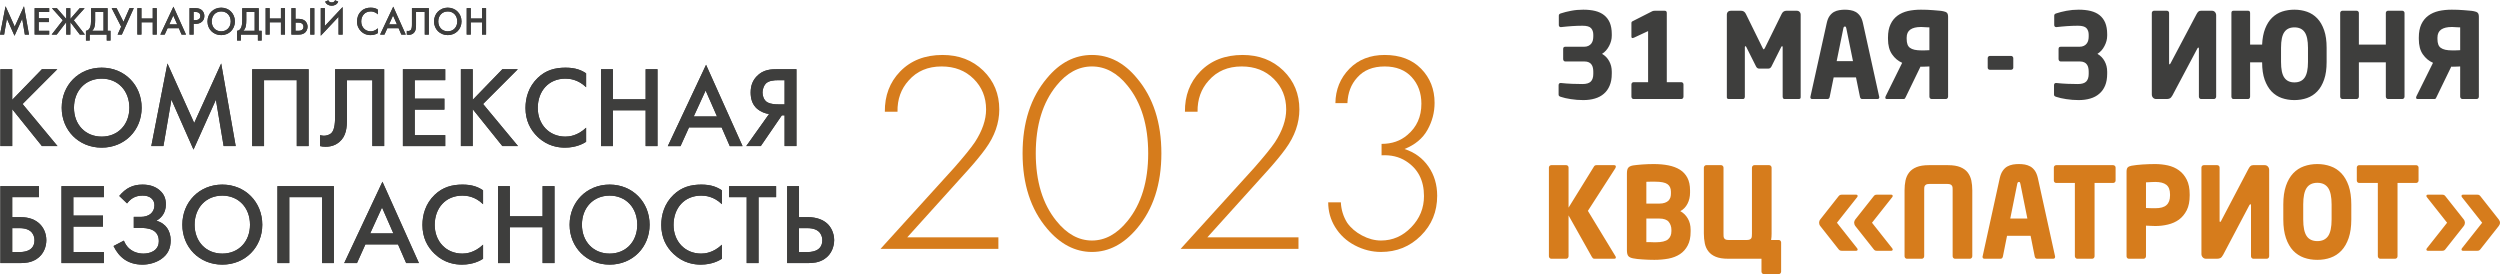 <?xml version="1.0" encoding="UTF-8"?>
<!DOCTYPE svg PUBLIC "-//W3C//DTD SVG 1.1//EN" "http://www.w3.org/Graphics/SVG/1.1/DTD/svg11.dtd">
<!-- Creator: CorelDRAW 2020 (64-Bit) -->
<svg xmlns="http://www.w3.org/2000/svg" xml:space="preserve" width="811px" height="89px" version="1.1" style="shape-rendering:geometricPrecision; text-rendering:geometricPrecision; image-rendering:optimizeQuality; fill-rule:evenodd; clip-rule:evenodd"
viewBox="0 0 472.09 51.71"
 xmlns:xlink="http://www.w3.org/1999/xlink"
 xmlns:xodm="http://www.corel.com/coreldraw/odm/2003">
 <defs>
  <style type="text/css">
   <![CDATA[
    .fil2 {fill:#3E3E3D;fill-rule:nonzero}
    .fil1 {fill:#3E3E3D;fill-rule:nonzero}
    .fil3 {fill:#D67C1C;fill-rule:nonzero}
    .fil0 {fill:#D67C1C;fill-rule:nonzero}
   ]]>
  </style>
 </defs>
 <g id="Слой_x0020_1">
  <path class="fil0" d="M305.13 31.4c0,0.1 -0.04,0.21 -0.11,0.34l-5.17 8.03 5.19 8.54c0.06,0.08 0.09,0.17 0.09,0.26 0,0.16 -0.1,0.24 -0.3,0.24l-3.74 0c-0.13,0 -0.23,-0.03 -0.29,-0.09 -0.07,-0.07 -0.13,-0.15 -0.19,-0.24l-4.41 -7.85 0 7.7c0,0.13 -0.04,0.24 -0.13,0.34 -0.08,0.09 -0.18,0.14 -0.3,0.14l-2.85 0c-0.11,0 -0.21,-0.05 -0.3,-0.14 -0.09,-0.1 -0.13,-0.21 -0.13,-0.34l0 -16.74c0,-0.12 0.04,-0.23 0.13,-0.32 0.09,-0.08 0.19,-0.13 0.3,-0.13l2.85 0c0.12,0 0.22,0.05 0.3,0.13 0.09,0.09 0.13,0.2 0.13,0.32l0 7.57 4.78 -7.73c0.1,-0.19 0.26,-0.29 0.48,-0.29l3.32 0c0.23,0 0.35,0.09 0.35,0.26zm14.12 12.3c0,1.04 -0.18,1.91 -0.55,2.6 -0.36,0.69 -0.85,1.24 -1.46,1.64 -0.62,0.41 -1.35,0.69 -2.18,0.85 -0.84,0.15 -1.72,0.23 -2.66,0.23 -0.37,0 -0.74,0 -1.12,-0.02 -0.37,-0.02 -0.74,-0.04 -1.09,-0.06 -0.36,-0.02 -0.69,-0.05 -0.99,-0.08 -0.31,-0.03 -0.57,-0.07 -0.79,-0.12 -0.43,-0.08 -0.74,-0.22 -0.92,-0.43 -0.18,-0.21 -0.27,-0.58 -0.27,-1.12l0 -14.45c0,-0.54 0.08,-0.92 0.26,-1.12 0.17,-0.21 0.47,-0.35 0.89,-0.43 0.19,-0.03 0.43,-0.06 0.73,-0.09 0.3,-0.04 0.62,-0.06 0.98,-0.09 0.35,-0.02 0.72,-0.04 1.1,-0.06 0.37,-0.01 0.73,-0.02 1.09,-0.02 1.02,0 1.96,0.08 2.8,0.25 0.84,0.17 1.56,0.44 2.17,0.82 0.6,0.38 1.07,0.89 1.4,1.52 0.33,0.63 0.5,1.43 0.5,2.38l0 0.43c0,0.77 -0.16,1.47 -0.48,2.09 -0.32,0.62 -0.77,1.09 -1.36,1.4 0.59,0.32 1.06,0.78 1.41,1.38 0.36,0.6 0.54,1.32 0.54,2.14l0 0.36zm-3.72 -7.54c0,-0.65 -0.22,-1.13 -0.66,-1.44 -0.44,-0.31 -1.22,-0.46 -2.33,-0.46 -0.09,0 -0.21,0 -0.36,0 -0.15,0 -0.31,0 -0.48,0 -0.17,0 -0.33,0 -0.48,0.01 -0.15,0.01 -0.26,0.01 -0.33,0.01l0 4.12 2.43 0c0.43,0 0.79,-0.06 1.07,-0.16 0.29,-0.1 0.51,-0.24 0.68,-0.4 0.16,-0.17 0.28,-0.37 0.36,-0.6 0.07,-0.23 0.1,-0.47 0.1,-0.72l0 -0.36zm0.09 7.18c0,-0.57 -0.17,-1.07 -0.5,-1.49 -0.33,-0.41 -0.93,-0.63 -1.8,-0.63l-2.43 0 0 4.45c0.08,0 0.21,0 0.38,0 0.16,0 0.34,0.01 0.52,0.01 0.18,0.01 0.35,0.02 0.52,0.02 0.17,0 0.29,0 0.36,0 1.11,0 1.88,-0.19 2.31,-0.55 0.43,-0.37 0.64,-0.88 0.64,-1.55l0 -0.26zm17.01 5.47l-6.32 0c-0.94,0 -1.71,-0.12 -2.31,-0.37 -0.59,-0.24 -1.05,-0.58 -1.38,-1.01 -0.34,-0.43 -0.57,-0.93 -0.69,-1.52 -0.12,-0.59 -0.18,-1.21 -0.18,-1.88l0 -12.41c0,-0.13 0.04,-0.24 0.13,-0.33 0.08,-0.1 0.18,-0.15 0.3,-0.15l2.85 0c0.11,0 0.21,0.05 0.3,0.15 0.09,0.09 0.13,0.2 0.13,0.33l0 12.43c0,0.18 0,0.34 0.01,0.49 0.01,0.15 0.04,0.28 0.11,0.39 0.06,0.11 0.16,0.2 0.28,0.25 0.12,0.06 0.31,0.09 0.56,0.09l3.45 0c0.23,0 0.41,-0.03 0.54,-0.09 0.13,-0.05 0.23,-0.14 0.3,-0.25 0.06,-0.11 0.1,-0.24 0.1,-0.39 0.01,-0.15 0.02,-0.31 0.02,-0.49l0 -12.43c0,-0.13 0.04,-0.24 0.13,-0.33 0.08,-0.1 0.18,-0.15 0.3,-0.15l2.84 0c0.12,0 0.22,0.05 0.31,0.15 0.09,0.09 0.13,0.2 0.13,0.33l0 12.43c0,0.23 -0.01,0.44 -0.02,0.63 -0.02,0.2 -0.04,0.4 -0.07,0.59l1.46 0c0.11,0 0.21,0.04 0.3,0.14 0.09,0.09 0.13,0.21 0.13,0.33l0 5.5c0,0.12 -0.04,0.23 -0.13,0.33 -0.09,0.09 -0.19,0.14 -0.3,0.14l-2.85 0c-0.11,0 -0.21,-0.05 -0.3,-0.14 -0.09,-0.1 -0.13,-0.21 -0.13,-0.33l0 -2.43zm24.78 -1.76c0,0.17 -0.1,0.26 -0.3,0.26l-2.65 0c-0.16,0 -0.29,-0.02 -0.37,-0.06 -0.09,-0.04 -0.18,-0.11 -0.26,-0.22l-3.48 -4.4c-0.07,-0.1 -0.13,-0.2 -0.16,-0.31 -0.04,-0.11 -0.06,-0.22 -0.06,-0.31 0,-0.1 0.02,-0.2 0.06,-0.31 0.03,-0.11 0.09,-0.21 0.16,-0.31l3.48 -4.4c0.08,-0.11 0.17,-0.18 0.26,-0.22 0.08,-0.04 0.21,-0.06 0.37,-0.06l2.65 0c0.2,0 0.3,0.08 0.3,0.26 0,0.05 -0.03,0.12 -0.09,0.21l-3.82 4.83 3.82 4.83c0.06,0.09 0.09,0.16 0.09,0.21zm-6.62 0c0,0.17 -0.11,0.26 -0.31,0.26l-2.63 0c-0.16,0 -0.28,-0.02 -0.38,-0.06 -0.09,-0.04 -0.18,-0.11 -0.27,-0.22l-3.47 -4.4c-0.08,-0.1 -0.13,-0.2 -0.17,-0.31 -0.03,-0.11 -0.05,-0.22 -0.05,-0.31 0,-0.1 0.02,-0.2 0.05,-0.31 0.04,-0.11 0.09,-0.21 0.17,-0.31l3.47 -4.4c0.09,-0.11 0.18,-0.18 0.27,-0.22 0.1,-0.04 0.22,-0.06 0.38,-0.06l2.63 0c0.2,0 0.31,0.08 0.31,0.26 0,0.05 -0.03,0.12 -0.09,0.21l-3.82 4.83 3.82 4.83c0.06,0.09 0.09,0.16 0.09,0.21zm17.09 -15.91c0.94,0 1.71,0.13 2.3,0.37 0.6,0.25 1.06,0.58 1.39,1.01 0.33,0.43 0.56,0.93 0.69,1.51 0.12,0.58 0.18,1.2 0.18,1.87l0 12.43c0,0.13 -0.04,0.24 -0.13,0.34 -0.09,0.09 -0.19,0.14 -0.3,0.14l-2.85 0c-0.11,0 -0.22,-0.05 -0.3,-0.14 -0.09,-0.1 -0.13,-0.21 -0.13,-0.34l0 -12.43c0,-0.18 -0.01,-0.34 -0.01,-0.49 -0.01,-0.15 -0.05,-0.28 -0.11,-0.38 -0.07,-0.1 -0.17,-0.19 -0.3,-0.25 -0.13,-0.06 -0.31,-0.09 -0.54,-0.09l-3.45 0c-0.25,0 -0.43,0.03 -0.56,0.09 -0.12,0.06 -0.21,0.15 -0.28,0.25 -0.06,0.1 -0.1,0.23 -0.11,0.38 -0.01,0.15 -0.01,0.31 -0.01,0.49l0 12.43c0,0.13 -0.04,0.24 -0.13,0.34 -0.09,0.09 -0.19,0.14 -0.3,0.14l-2.85 0c-0.11,0 -0.21,-0.05 -0.3,-0.14 -0.09,-0.1 -0.13,-0.21 -0.13,-0.34l0 -12.43c0,-0.67 0.06,-1.29 0.18,-1.87 0.13,-0.58 0.35,-1.08 0.69,-1.51 0.33,-0.43 0.79,-0.76 1.39,-1.01 0.59,-0.24 1.36,-0.37 2.3,-0.37l3.67 0zm20.2 17.29c0,0.25 -0.12,0.38 -0.37,0.38l-3.04 0c-0.12,0 -0.21,-0.04 -0.28,-0.12 -0.08,-0.08 -0.13,-0.18 -0.16,-0.31l-0.78 -3.9 -4.45 0 -0.78 3.9c-0.03,0.13 -0.08,0.23 -0.15,0.31 -0.08,0.08 -0.17,0.12 -0.29,0.12l-3.04 0c-0.24,0 -0.37,-0.13 -0.37,-0.38 0,-0.02 0.01,-0.03 0.01,-0.05 0.01,-0.01 0.02,-0.04 0.02,-0.07l3.23 -14.74c0.13,-0.57 0.32,-1.03 0.57,-1.38 0.24,-0.35 0.53,-0.62 0.85,-0.8 0.33,-0.18 0.68,-0.3 1.06,-0.37 0.37,-0.06 0.75,-0.09 1.13,-0.09 0.37,0 0.75,0.03 1.12,0.09 0.36,0.07 0.71,0.19 1.04,0.37 0.32,0.18 0.61,0.45 0.86,0.8 0.24,0.35 0.43,0.81 0.56,1.38l3.24 14.74c0,0.03 0,0.06 0.01,0.07 0.01,0.02 0.01,0.03 0.01,0.05zm-6.56 -13.77c-0.03,-0.12 -0.06,-0.22 -0.09,-0.27 -0.03,-0.06 -0.09,-0.08 -0.19,-0.08 -0.16,0 -0.26,0.11 -0.31,0.35l-1.32 6.56 3.23 0 -1.32 -6.56zm17.98 -0.62c0,0.13 -0.04,0.24 -0.14,0.33 -0.09,0.08 -0.2,0.13 -0.31,0.13l-3.52 0 0 13.83c0,0.13 -0.04,0.24 -0.13,0.34 -0.09,0.09 -0.19,0.14 -0.31,0.14l-2.84 0c-0.12,0 -0.22,-0.05 -0.3,-0.14 -0.09,-0.1 -0.14,-0.21 -0.14,-0.34l0 -13.83 -3.54 0c-0.11,0 -0.21,-0.05 -0.3,-0.13 -0.09,-0.09 -0.13,-0.2 -0.13,-0.33l0 -2.45c0,-0.12 0.04,-0.23 0.13,-0.32 0.09,-0.08 0.19,-0.13 0.3,-0.13l10.78 0c0.11,0 0.22,0.05 0.31,0.13 0.1,0.09 0.14,0.2 0.14,0.32l0 2.45zm13.99 2.83c0,1.11 -0.18,2.04 -0.55,2.77 -0.38,0.74 -0.86,1.33 -1.47,1.78 -0.61,0.44 -1.31,0.75 -2.08,0.93 -0.78,0.19 -1.58,0.28 -2.39,0.28 -0.26,0 -0.55,-0.01 -0.87,-0.03 -0.32,-0.01 -0.62,-0.03 -0.89,-0.04l0 5.77c0,0.13 -0.05,0.24 -0.13,0.34 -0.09,0.09 -0.19,0.14 -0.31,0.14l-2.8 0c-0.11,0 -0.22,-0.04 -0.3,-0.13 -0.09,-0.09 -0.13,-0.2 -0.13,-0.32l0 -15.98c0,-0.41 0.08,-0.69 0.24,-0.83 0.16,-0.15 0.4,-0.25 0.73,-0.31 0.56,-0.1 1.23,-0.17 2.04,-0.23 0.81,-0.05 1.6,-0.08 2.38,-0.08 0.83,0 1.64,0.09 2.42,0.26 0.78,0.18 1.48,0.48 2.09,0.93 0.61,0.44 1.1,1.03 1.47,1.77 0.37,0.74 0.55,1.66 0.55,2.77l0 0.21zm-3.71 -0.21c0,-0.86 -0.24,-1.46 -0.71,-1.82 -0.47,-0.36 -1.16,-0.53 -2.07,-0.53 -0.08,0 -0.2,0 -0.37,0.01 -0.18,0.01 -0.35,0.01 -0.54,0.02 -0.18,0.01 -0.35,0.02 -0.52,0.03 -0.16,0 -0.27,0.01 -0.33,0.01l0 4.85c0.06,0 0.17,0 0.33,0.01 0.17,0.01 0.35,0.01 0.55,0.02 0.19,0.01 0.37,0.01 0.54,0.01 0.17,0 0.28,0 0.34,0 0.97,0 1.67,-0.19 2.11,-0.59 0.45,-0.4 0.67,-1 0.67,-1.81l0 -0.21zm5.93 -5.07c0,-0.12 0.04,-0.23 0.13,-0.32 0.08,-0.08 0.19,-0.13 0.3,-0.13l2.56 0c0.12,0 0.22,0.05 0.31,0.13 0.09,0.09 0.13,0.2 0.13,0.32l0 10.06c0,0.15 0.03,0.22 0.11,0.22 0.04,0 0.1,-0.07 0.17,-0.19l5.15 -9.8c0.13,-0.25 0.26,-0.44 0.39,-0.56 0.13,-0.12 0.3,-0.18 0.52,-0.18l2.19 0c0.24,0 0.43,0.09 0.59,0.26 0.16,0.18 0.24,0.39 0.24,0.65l0 16.28c0,0.13 -0.04,0.24 -0.13,0.34 -0.09,0.09 -0.19,0.14 -0.3,0.14l-2.57 0c-0.11,0 -0.21,-0.05 -0.3,-0.14 -0.09,-0.1 -0.13,-0.21 -0.13,-0.34l0 -9.63c0,-0.12 -0.04,-0.19 -0.11,-0.19 -0.06,0 -0.12,0.07 -0.2,0.19l-4.95 9.37c-0.17,0.32 -0.35,0.52 -0.52,0.61 -0.17,0.09 -0.38,0.13 -0.61,0.13l-2.13 0c-0.23,0 -0.43,-0.09 -0.59,-0.26 -0.17,-0.18 -0.25,-0.39 -0.25,-0.64l0 -16.32zm28.3 9.8c0,1.38 -0.17,2.55 -0.5,3.52 -0.34,0.97 -0.79,1.76 -1.37,2.37 -0.58,0.61 -1.26,1.05 -2.04,1.33 -0.78,0.28 -1.61,0.41 -2.51,0.41 -0.9,0 -1.73,-0.13 -2.52,-0.41 -0.77,-0.28 -1.46,-0.72 -2.04,-1.33 -0.57,-0.61 -1.03,-1.4 -1.36,-2.37 -0.33,-0.97 -0.5,-2.14 -0.5,-3.52l0 -2.83c0,-1.38 0.17,-2.55 0.5,-3.52 0.33,-0.96 0.79,-1.75 1.36,-2.36 0.58,-0.61 1.27,-1.06 2.04,-1.33 0.79,-0.28 1.62,-0.42 2.52,-0.42 0.9,0 1.73,0.14 2.51,0.42 0.78,0.27 1.46,0.72 2.04,1.33 0.58,0.61 1.03,1.4 1.37,2.36 0.33,0.97 0.5,2.14 0.5,3.52l0 2.83zm-3.72 -2.84c0,-1.44 -0.22,-2.48 -0.66,-3.12 -0.44,-0.64 -1.12,-0.96 -2.03,-0.96 -0.91,0 -1.59,0.32 -2.02,0.96 -0.43,0.64 -0.65,1.68 -0.65,3.12l0 2.85c0,1.45 0.22,2.49 0.65,3.13 0.43,0.63 1.11,0.95 2.02,0.95 0.91,0 1.59,-0.32 2.03,-0.95 0.44,-0.64 0.66,-1.68 0.66,-3.13l0 -2.85zm16.42 -4.51c0,0.13 -0.04,0.24 -0.14,0.33 -0.09,0.08 -0.2,0.13 -0.31,0.13l-3.52 0 0 13.83c0,0.13 -0.04,0.24 -0.13,0.34 -0.09,0.09 -0.19,0.14 -0.31,0.14l-2.84 0c-0.12,0 -0.22,-0.05 -0.3,-0.14 -0.09,-0.1 -0.14,-0.21 -0.14,-0.34l0 -13.83 -3.54 0c-0.11,0 -0.21,-0.05 -0.3,-0.13 -0.09,-0.09 -0.13,-0.2 -0.13,-0.33l0 -2.45c0,-0.12 0.04,-0.23 0.13,-0.32 0.09,-0.08 0.19,-0.13 0.3,-0.13l10.78 0c0.11,0 0.22,0.05 0.31,0.13 0.1,0.09 0.14,0.2 0.14,0.32l0 2.45zm15.38 7.97c0,0.21 -0.08,0.41 -0.24,0.62l-3.47 4.4c-0.09,0.11 -0.18,0.18 -0.26,0.22 -0.09,0.04 -0.21,0.06 -0.37,0.06l-2.63 0c-0.2,0 -0.3,-0.09 -0.3,-0.26 0,-0.05 0.02,-0.12 0.08,-0.21l3.82 -4.83 -3.82 -4.83c-0.06,-0.09 -0.08,-0.16 -0.08,-0.21 0,-0.18 0.1,-0.26 0.3,-0.26l2.63 0c0.16,0 0.28,0.02 0.37,0.06 0.08,0.04 0.17,0.11 0.26,0.22l3.47 4.4c0.16,0.21 0.24,0.41 0.24,0.62zm-6.62 0c0,0.09 -0.02,0.2 -0.06,0.31 -0.03,0.11 -0.09,0.21 -0.16,0.31l-3.48 4.4c-0.08,0.11 -0.17,0.18 -0.27,0.22 -0.09,0.04 -0.22,0.06 -0.38,0.06l-2.63 0c-0.2,0 -0.3,-0.09 -0.3,-0.26 0,-0.05 0.03,-0.12 0.09,-0.21l3.82 -4.83 -3.82 -4.83c-0.06,-0.09 -0.09,-0.16 -0.09,-0.21 0,-0.18 0.1,-0.26 0.3,-0.26l2.63 0c0.16,0 0.29,0.02 0.38,0.06 0.1,0.04 0.19,0.11 0.27,0.22l3.48 4.4c0.07,0.1 0.13,0.2 0.16,0.31 0.04,0.11 0.06,0.21 0.06,0.31z"/>
  <path class="fil1" d="M304.36 13.89c0,0.86 -0.13,1.6 -0.4,2.23 -0.26,0.62 -0.62,1.14 -1.1,1.54 -0.47,0.41 -1.04,0.71 -1.7,0.9 -0.66,0.2 -1.39,0.29 -2.19,0.29 -0.81,0 -1.59,-0.06 -2.34,-0.18 -0.74,-0.11 -1.39,-0.26 -1.92,-0.44 -0.11,-0.03 -0.21,-0.08 -0.28,-0.15 -0.08,-0.06 -0.11,-0.15 -0.11,-0.27l0 -1.78c0,-0.12 0.03,-0.22 0.1,-0.3 0.07,-0.07 0.16,-0.11 0.27,-0.11l0.04 0c0.73,0.08 1.45,0.13 2.17,0.16 0.72,0.03 1.37,0.04 1.93,0.04 0.74,0 1.27,-0.16 1.58,-0.48 0.31,-0.32 0.46,-0.8 0.46,-1.43l0 -0.41c0,-0.26 -0.02,-0.5 -0.07,-0.73 -0.05,-0.24 -0.13,-0.44 -0.26,-0.62 -0.12,-0.18 -0.29,-0.33 -0.51,-0.43 -0.22,-0.11 -0.5,-0.16 -0.83,-0.16l-3.63 0c-0.11,0 -0.2,-0.04 -0.28,-0.13 -0.07,-0.09 -0.11,-0.2 -0.11,-0.32l0 -1.91c0,-0.28 0.13,-0.42 0.39,-0.42l3.55 0c0.33,0 0.61,-0.06 0.83,-0.17 0.23,-0.11 0.41,-0.26 0.55,-0.44 0.14,-0.18 0.23,-0.39 0.29,-0.62 0.05,-0.24 0.08,-0.48 0.08,-0.74l0 -0.31c0,-0.51 -0.14,-0.92 -0.42,-1.23 -0.28,-0.31 -0.82,-0.46 -1.62,-0.46 -0.36,0 -0.7,0 -1.02,0.02 -0.32,0.01 -0.65,0.03 -0.97,0.05 -0.32,0.03 -0.65,0.05 -0.99,0.08 -0.34,0.03 -0.7,0.07 -1.08,0.11l-0.04 0c-0.11,0 -0.2,-0.03 -0.27,-0.11 -0.07,-0.07 -0.1,-0.17 -0.1,-0.29l0 -1.78c0,-0.12 0.04,-0.21 0.12,-0.28 0.08,-0.07 0.18,-0.11 0.29,-0.14 0.53,-0.18 1.17,-0.34 1.9,-0.48 0.72,-0.14 1.49,-0.21 2.3,-0.21 0.84,0 1.6,0.08 2.26,0.24 0.67,0.17 1.23,0.43 1.69,0.8 0.46,0.37 0.82,0.84 1.07,1.42 0.24,0.59 0.37,1.3 0.37,2.14l0 0.31c0,0.66 -0.17,1.31 -0.51,1.95 -0.34,0.65 -0.78,1.14 -1.33,1.48 0.58,0.33 1.03,0.79 1.35,1.38 0.33,0.6 0.49,1.26 0.49,1.99l0 0.4zm6.86 1.58l0 -9.65 -2.68 1.25c-0.11,0.05 -0.19,0.07 -0.24,0.07 -0.16,0 -0.23,-0.1 -0.23,-0.29l0 -2.56c0,-0.15 0.07,-0.26 0.2,-0.32l3.74 -1.9c0.13,-0.06 0.29,-0.09 0.48,-0.09l1.86 0c0.27,0 0.4,0.14 0.4,0.42l0 13.07 2.74 0c0.11,0 0.21,0.04 0.29,0.12 0.08,0.08 0.12,0.18 0.12,0.3l0 2.31c0,0.12 -0.04,0.23 -0.12,0.32 -0.08,0.09 -0.18,0.13 -0.29,0.13l-9.01 0c-0.11,0 -0.21,-0.04 -0.29,-0.13 -0.08,-0.09 -0.12,-0.2 -0.12,-0.32l0 -2.31c0,-0.12 0.04,-0.22 0.12,-0.3 0.08,-0.08 0.18,-0.12 0.29,-0.12l2.74 0zm28.81 2.87c0,0.12 -0.04,0.2 -0.11,0.24 -0.08,0.05 -0.16,0.07 -0.24,0.07l-2.72 0c-0.1,0 -0.18,-0.04 -0.24,-0.13 -0.06,-0.09 -0.09,-0.2 -0.09,-0.32l0 -9.36c0,-0.11 -0.04,-0.17 -0.11,-0.17 -0.05,0 -0.11,0.05 -0.16,0.15l-1.86 3.71c-0.13,0.25 -0.34,0.38 -0.62,0.38l-1.65 0c-0.27,0 -0.48,-0.13 -0.61,-0.38l-1.86 -3.71c-0.05,-0.1 -0.11,-0.15 -0.16,-0.15 -0.07,0 -0.11,0.06 -0.11,0.17l0 9.36c0,0.12 -0.03,0.23 -0.09,0.32 -0.06,0.09 -0.14,0.13 -0.24,0.13l-2.72 0c-0.08,0 -0.16,-0.02 -0.24,-0.07 -0.07,-0.04 -0.11,-0.12 -0.11,-0.24l0 -15.6c0,-0.24 0.07,-0.43 0.21,-0.56 0.13,-0.14 0.31,-0.2 0.53,-0.2l1.94 0c0.41,0 0.72,0.2 0.91,0.6l3.15 6.4c0.09,0.19 0.16,0.29 0.23,0.29 0.05,0 0.13,-0.1 0.23,-0.29l3.15 -6.4c0.19,-0.4 0.5,-0.6 0.91,-0.6l1.94 0c0.22,0 0.4,0.07 0.53,0.21 0.14,0.14 0.21,0.33 0.21,0.57l0 15.58zm14.85 -0.05c0,0.24 -0.12,0.36 -0.36,0.36l-2.88 0c-0.11,0 -0.2,-0.03 -0.27,-0.11 -0.07,-0.07 -0.12,-0.17 -0.14,-0.29l-0.75 -3.68 -4.22 0 -0.75 3.68c-0.02,0.12 -0.07,0.22 -0.14,0.29 -0.07,0.08 -0.16,0.11 -0.27,0.11l-2.89 0c-0.23,0 -0.35,-0.12 -0.35,-0.36 0,-0.01 0.01,-0.03 0.01,-0.04 0.01,-0.02 0.01,-0.04 0.01,-0.07l3.08 -13.91c0.12,-0.54 0.3,-0.98 0.53,-1.3 0.24,-0.33 0.51,-0.58 0.82,-0.76 0.31,-0.17 0.64,-0.28 1,-0.34 0.36,-0.06 0.71,-0.09 1.07,-0.09 0.36,0 0.71,0.03 1.06,0.09 0.35,0.06 0.68,0.17 0.99,0.34 0.31,0.18 0.58,0.43 0.82,0.76 0.23,0.32 0.41,0.76 0.53,1.3l3.07 13.91c0,0.03 0.01,0.05 0.02,0.07 0,0.01 0.01,0.03 0.01,0.04zm-6.23 -12.99c-0.03,-0.12 -0.06,-0.21 -0.08,-0.26 -0.03,-0.05 -0.09,-0.08 -0.19,-0.08 -0.15,0 -0.25,0.11 -0.29,0.34l-1.26 6.19 3.08 0 -1.26 -6.19zm7.36 13.08c0,-0.07 0.02,-0.15 0.06,-0.24l3.13 -6.33c-0.76,-0.33 -1.4,-0.86 -1.91,-1.6 -0.51,-0.73 -0.77,-1.69 -0.77,-2.89l0 -0.29c0,-0.99 0.16,-1.82 0.48,-2.49 0.31,-0.68 0.76,-1.22 1.31,-1.63 0.56,-0.41 1.22,-0.7 1.97,-0.88 0.76,-0.17 1.58,-0.25 2.46,-0.25 0.37,0 0.76,0 1.15,0.02 0.39,0.01 0.77,0.04 1.15,0.07 0.37,0.03 0.72,0.06 1.05,0.09 0.33,0.02 0.61,0.06 0.85,0.11 0.31,0.06 0.55,0.15 0.7,0.29 0.15,0.13 0.23,0.4 0.23,0.78l0 15.06c0,0.12 -0.04,0.23 -0.13,0.32 -0.08,0.09 -0.18,0.13 -0.29,0.13l-2.69 0c-0.11,0 -0.21,-0.04 -0.3,-0.13 -0.08,-0.09 -0.12,-0.2 -0.12,-0.32l0 -5.7c-0.19,0 -0.43,0.01 -0.71,0.03 -0.28,0.01 -0.53,0.02 -0.75,0.02l-0.22 -0.02 -2.75 5.67c-0.06,0.12 -0.11,0.23 -0.17,0.32 -0.05,0.09 -0.14,0.13 -0.25,0.13l-3.17 0c-0.21,0 -0.31,-0.09 -0.31,-0.27zm4.04 -11.04c0,0.39 0.05,0.72 0.15,0.99 0.09,0.27 0.25,0.49 0.47,0.65 0.22,0.16 0.5,0.29 0.87,0.37 0.36,0.08 0.81,0.12 1.34,0.12 0.06,0 0.15,0 0.29,0 0.14,0 0.28,0 0.44,-0.01 0.16,-0.01 0.31,-0.01 0.44,-0.02 0.14,-0.01 0.24,-0.01 0.29,-0.01l0 -4.31c-0.07,0 -0.18,0 -0.32,-0.01 -0.14,-0.01 -0.29,-0.02 -0.46,-0.02 -0.16,-0.01 -0.32,-0.02 -0.48,-0.03 -0.16,0 -0.27,-0.01 -0.34,-0.01 -0.86,0 -1.53,0.16 -1.99,0.48 -0.47,0.33 -0.7,0.83 -0.7,1.52l0 0.29zm20.13 5.39c0,0.12 -0.05,0.21 -0.13,0.29 -0.08,0.07 -0.18,0.11 -0.29,0.11l-4 0c-0.11,0 -0.2,-0.04 -0.29,-0.11 -0.08,-0.08 -0.12,-0.17 -0.12,-0.29l0 -1.8c0,-0.12 0.04,-0.22 0.12,-0.3 0.09,-0.08 0.18,-0.12 0.29,-0.12l4 0c0.11,0 0.21,0.04 0.29,0.12 0.08,0.08 0.13,0.18 0.13,0.3l0 1.8zm17.73 1.16c0,0.86 -0.13,1.6 -0.39,2.23 -0.26,0.62 -0.63,1.14 -1.11,1.54 -0.47,0.41 -1.04,0.71 -1.7,0.9 -0.66,0.2 -1.39,0.29 -2.18,0.29 -0.81,0 -1.59,-0.06 -2.34,-0.18 -0.75,-0.11 -1.4,-0.26 -1.93,-0.44 -0.11,-0.03 -0.2,-0.08 -0.28,-0.15 -0.08,-0.06 -0.11,-0.15 -0.11,-0.27l0 -1.78c0,-0.12 0.03,-0.22 0.1,-0.3 0.07,-0.07 0.16,-0.11 0.27,-0.11l0.04 0c0.73,0.08 1.45,0.13 2.17,0.16 0.73,0.03 1.37,0.04 1.93,0.04 0.74,0 1.27,-0.16 1.58,-0.48 0.31,-0.32 0.46,-0.8 0.46,-1.43l0 -0.41c0,-0.26 -0.02,-0.5 -0.07,-0.73 -0.05,-0.24 -0.13,-0.44 -0.26,-0.62 -0.12,-0.18 -0.29,-0.33 -0.51,-0.43 -0.22,-0.11 -0.5,-0.16 -0.83,-0.16l-3.62 0c-0.11,0 -0.21,-0.04 -0.28,-0.13 -0.08,-0.09 -0.12,-0.2 -0.12,-0.32l0 -1.91c0,-0.28 0.13,-0.42 0.4,-0.42l3.54 0c0.33,0 0.61,-0.06 0.84,-0.17 0.22,-0.11 0.41,-0.26 0.54,-0.44 0.14,-0.18 0.24,-0.39 0.29,-0.62 0.06,-0.24 0.08,-0.48 0.08,-0.74l0 -0.31c0,-0.51 -0.14,-0.92 -0.42,-1.23 -0.28,-0.31 -0.82,-0.46 -1.62,-0.46 -0.35,0 -0.7,0 -1.02,0.02 -0.32,0.01 -0.64,0.03 -0.97,0.05 -0.32,0.03 -0.65,0.05 -0.99,0.08 -0.33,0.03 -0.7,0.07 -1.08,0.11l-0.04 0c-0.11,0 -0.2,-0.03 -0.27,-0.11 -0.07,-0.07 -0.1,-0.17 -0.1,-0.29l0 -1.78c0,-0.12 0.04,-0.21 0.12,-0.28 0.08,-0.07 0.18,-0.11 0.29,-0.14 0.54,-0.18 1.17,-0.34 1.9,-0.48 0.73,-0.14 1.5,-0.21 2.31,-0.21 0.84,0 1.59,0.08 2.25,0.24 0.67,0.17 1.24,0.43 1.7,0.8 0.46,0.37 0.81,0.84 1.06,1.42 0.24,0.59 0.37,1.3 0.37,2.14l0 0.31c0,0.66 -0.17,1.31 -0.51,1.95 -0.33,0.65 -0.78,1.14 -1.33,1.48 0.58,0.33 1.03,0.79 1.35,1.38 0.33,0.6 0.49,1.26 0.49,1.99l0 0.4zm8.43 -11.49c0,-0.12 0.04,-0.22 0.13,-0.3 0.08,-0.08 0.17,-0.12 0.28,-0.12l2.44 0c0.11,0 0.2,0.04 0.29,0.12 0.08,0.08 0.12,0.18 0.12,0.3l0 9.5c0,0.13 0.03,0.2 0.1,0.2 0.04,0 0.1,-0.06 0.17,-0.18l4.89 -9.25c0.12,-0.24 0.24,-0.41 0.37,-0.52 0.12,-0.12 0.28,-0.17 0.49,-0.17l2.08 0c0.22,0 0.41,0.08 0.56,0.24 0.15,0.17 0.23,0.37 0.23,0.61l0 15.37c0,0.12 -0.04,0.23 -0.13,0.32 -0.08,0.09 -0.18,0.13 -0.29,0.13l-2.43 0c-0.11,0 -0.2,-0.04 -0.29,-0.13 -0.08,-0.09 -0.12,-0.2 -0.12,-0.32l0 -9.09c0,-0.12 -0.04,-0.18 -0.1,-0.18 -0.06,0 -0.12,0.06 -0.19,0.18l-4.7 8.85c-0.17,0.3 -0.33,0.49 -0.5,0.57 -0.16,0.08 -0.35,0.12 -0.57,0.12l-2.02 0c-0.22,0 -0.41,-0.08 -0.57,-0.24 -0.16,-0.17 -0.24,-0.37 -0.24,-0.61l0 -15.4zm18.56 15.8c0,0.12 -0.04,0.23 -0.11,0.32 -0.08,0.09 -0.17,0.13 -0.28,0.13l-2.76 0c-0.11,0 -0.2,-0.04 -0.27,-0.13 -0.07,-0.09 -0.11,-0.2 -0.11,-0.32l0 -15.8c0,-0.28 0.13,-0.42 0.38,-0.42l2.76 0c0.26,0 0.39,0.14 0.39,0.42l0 5.97 2.27 0c0.05,-1.18 0.25,-2.19 0.58,-3.03 0.33,-0.83 0.76,-1.52 1.31,-2.05 0.55,-0.53 1.18,-0.92 1.9,-1.16 0.71,-0.23 1.48,-0.35 2.3,-0.35 0.85,0 1.65,0.13 2.39,0.39 0.74,0.26 1.39,0.68 1.94,1.26 0.55,0.57 0.97,1.32 1.29,2.23 0.32,0.91 0.47,2.02 0.47,3.32l0 2.67c0,1.3 -0.15,2.41 -0.47,3.32 -0.32,0.91 -0.74,1.66 -1.29,2.23 -0.55,0.58 -1.2,1 -1.94,1.26 -0.74,0.26 -1.54,0.39 -2.39,0.39 -0.85,0 -1.64,-0.13 -2.39,-0.39 -0.74,-0.26 -1.38,-0.68 -1.92,-1.24 -0.54,-0.57 -0.97,-1.31 -1.3,-2.21 -0.32,-0.91 -0.48,-2.01 -0.48,-3.29l-2.27 0 0 6.48zm10.93 -9.23c0,-1.36 -0.21,-2.35 -0.63,-2.95 -0.42,-0.6 -1.06,-0.9 -1.93,-0.9 -0.86,0 -1.5,0.3 -1.91,0.9 -0.42,0.6 -0.62,1.59 -0.62,2.95l0 2.69c0,1.36 0.2,2.35 0.62,2.95 0.41,0.6 1.05,0.9 1.91,0.9 0.87,0 1.51,-0.3 1.93,-0.9 0.42,-0.6 0.63,-1.59 0.63,-2.95l0 -2.69zm18.23 9.23c0,0.12 -0.04,0.23 -0.13,0.32 -0.08,0.09 -0.18,0.13 -0.29,0.13l-2.7 0c-0.11,0 -0.2,-0.04 -0.29,-0.13 -0.08,-0.09 -0.12,-0.2 -0.12,-0.32l0 -6.48 -5.09 0 0 6.48c0,0.12 -0.04,0.23 -0.13,0.32 -0.08,0.09 -0.17,0.13 -0.28,0.13l-2.71 0c-0.11,0 -0.2,-0.04 -0.28,-0.13 -0.09,-0.09 -0.13,-0.2 -0.13,-0.32l0 -15.8c0,-0.12 0.04,-0.22 0.13,-0.3 0.08,-0.08 0.17,-0.12 0.28,-0.12l2.71 0c0.11,0 0.2,0.04 0.28,0.12 0.09,0.08 0.13,0.18 0.13,0.3l0 5.97 5.09 0 0 -5.97c0,-0.12 0.04,-0.22 0.12,-0.3 0.09,-0.08 0.18,-0.12 0.29,-0.12l2.7 0c0.11,0 0.21,0.04 0.29,0.12 0.09,0.08 0.13,0.18 0.13,0.3l0 15.8zm2.18 0.18c0,-0.07 0.02,-0.15 0.06,-0.24l3.14 -6.33c-0.77,-0.33 -1.4,-0.86 -1.92,-1.6 -0.51,-0.73 -0.76,-1.69 -0.76,-2.89l0 -0.29c0,-0.99 0.16,-1.82 0.47,-2.49 0.32,-0.68 0.76,-1.22 1.32,-1.63 0.55,-0.41 1.21,-0.7 1.97,-0.88 0.75,-0.17 1.58,-0.25 2.46,-0.25 0.37,0 0.75,0 1.14,0.02 0.39,0.01 0.78,0.04 1.15,0.07 0.37,0.03 0.72,0.06 1.05,0.09 0.33,0.02 0.61,0.06 0.85,0.11 0.32,0.06 0.55,0.15 0.7,0.29 0.15,0.13 0.23,0.4 0.23,0.78l0 15.06c0,0.12 -0.04,0.23 -0.12,0.32 -0.09,0.09 -0.19,0.13 -0.3,0.13l-2.69 0c-0.11,0 -0.21,-0.04 -0.29,-0.13 -0.09,-0.09 -0.13,-0.2 -0.13,-0.32l0 -5.7c-0.19,0 -0.42,0.01 -0.7,0.03 -0.29,0.01 -0.53,0.02 -0.75,0.02l-0.23 -0.02 -2.75 5.67c-0.06,0.12 -0.11,0.23 -0.16,0.32 -0.06,0.09 -0.15,0.13 -0.26,0.13l-3.17 0c-0.2,0 -0.31,-0.09 -0.31,-0.27zm4.04 -11.04c0,0.39 0.05,0.72 0.15,0.99 0.09,0.27 0.25,0.49 0.47,0.65 0.22,0.16 0.51,0.29 0.87,0.37 0.36,0.08 0.81,0.12 1.35,0.12 0.05,0 0.15,0 0.29,0 0.13,0 0.28,0 0.43,-0.01 0.16,-0.01 0.31,-0.01 0.45,-0.02 0.13,-0.01 0.23,-0.01 0.28,-0.01l0 -4.31c-0.07,0 -0.17,0 -0.32,-0.01 -0.14,-0.01 -0.29,-0.02 -0.46,-0.02 -0.16,-0.01 -0.32,-0.02 -0.48,-0.03 -0.16,0 -0.27,-0.01 -0.34,-0.01 -0.86,0 -1.52,0.16 -1.99,0.48 -0.46,0.33 -0.7,0.83 -0.7,1.52l0 0.29z"/>
  <polygon class="fil2" points="2.31,18.8 7.92,13.02 10.82,13.02 4.26,19.59 10.86,27.54 7.92,27.54 2.31,20.57 2.31,27.54 0.07,27.54 0.07,13.02 2.31,13.02 "/>
  <path class="fil2" d="M24.43 20.3c0,-3.22 -2.16,-5.5 -5.23,-5.5 -3.07,0 -5.23,2.28 -5.23,5.5 0,3.19 2.16,5.45 5.23,5.45 3.07,0 5.23,-2.26 5.23,-5.45zm2.32 0c0,4.23 -3.19,7.53 -7.55,7.53 -4.36,0 -7.55,-3.3 -7.55,-7.53 0,-4.27 3.21,-7.57 7.55,-7.57 4.34,0 7.55,3.3 7.55,7.57z"/>
  <polygon class="fil2" points="28.57,27.54 31.62,11.94 36.67,23.18 41.77,11.94 44.51,27.54 42.23,27.54 40.77,18.78 36.54,28.2 32.37,18.76 30.86,27.54 "/>
  <polygon class="fil2" points="58.28,13.02 58.28,27.54 56.04,27.54 56.04,15.09 49.86,15.09 49.86,27.54 47.62,27.54 47.62,13.02 "/>
  <path class="fil2" d="M72.55 13.02l0 14.52 -2.24 0 0 -12.45 -4.79 0 0 7.24c0,1.68 -0.11,3.32 -1.47,4.46 -0.52,0.44 -1.35,0.87 -2.56,0.87 -0.39,0 -0.74,-0.04 -1.05,-0.12l0 -2.07c0.16,0.04 0.45,0.12 0.72,0.12 0.5,0 1.1,-0.21 1.39,-0.48 0.71,-0.66 0.73,-2.3 0.73,-3.44l0 -8.65 9.27 0z"/>
  <polygon class="fil2" points="84.08,15.09 78.32,15.09 78.32,18.58 83.92,18.58 83.92,20.65 78.32,20.65 78.32,25.47 84.08,25.47 84.08,27.54 76.08,27.54 76.08,13.02 84.08,13.02 "/>
  <polygon class="fil2" points="89.27,18.8 94.87,13.02 97.78,13.02 91.22,19.59 97.82,27.54 94.87,27.54 89.27,20.57 89.27,27.54 87.03,27.54 87.03,13.02 89.27,13.02 "/>
  <path class="fil2" d="M110.68 16.42c-1.54,-1.49 -3.14,-1.62 -3.92,-1.62 -3.16,0 -5.21,2.35 -5.21,5.54 0,3.09 2.14,5.41 5.21,5.41 0.68,0 2.28,-0.12 3.92,-1.68l0 2.66c-0.46,0.29 -1.81,1.1 -3.99,1.1 -1.24,0 -3.27,-0.25 -5.14,-2.01 -1.41,-1.35 -2.32,-3.12 -2.32,-5.48 0,-1.89 0.58,-4.02 2.32,-5.68 1.51,-1.46 3.26,-1.93 5.25,-1.93 1.87,0 2.99,0.47 3.88,1.07l0 2.62z"/>
  <polygon class="fil2" points="115.74,18.7 121.92,18.7 121.92,13.02 124.16,13.02 124.16,27.54 121.92,27.54 121.92,20.78 115.74,20.78 115.74,27.54 113.5,27.54 113.5,13.02 115.74,13.02 "/>
  <path class="fil2" d="M135.4 21.94l-2.15 -4.9 -2.25 4.9 4.4 0zm0.87 2.07l-6.16 0 -1.6 3.53 -2.4 0 7.22 -15.35 6.89 15.35 -2.41 0 -1.54 -3.53z"/>
  <path class="fil2" d="M147.06 15.09c-1,0 -1.93,0.11 -2.47,0.66 -0.37,0.4 -0.6,1.15 -0.6,1.66 0,0.71 0.27,1.37 0.75,1.75 0.27,0.2 0.83,0.5 2.19,0.5l1.23 0 0 -4.57 -1.1 0zm-1.83 6.39c-0.72,-0.08 -1.61,-0.44 -2.24,-0.97 -1.01,-0.88 -1.24,-2.06 -1.24,-3.1 0,-1.28 0.39,-2.24 1.12,-3.02 1.26,-1.37 2.88,-1.37 3.94,-1.37l3.59 0 0 14.52 -2.24 0 0 -5.81 -0.52 0 -3.98 5.81 -2.74 0 4.31 -6.06z"/>
  <path class="fil2" d="M2.31 47.55l1.33 0c0.56,0 2.87,0 2.87,-2.22 0,-0.66 -0.23,-2.3 -2.83,-2.3l-1.37 0 0 4.52zm-2.24 -12.45l7.29 0 0 2.08 -5.05 0 0 3.77 1.42 0c1.07,0 2.51,0.15 3.65,1.17 0.81,0.72 1.37,1.86 1.37,3.19 0,1.06 -0.4,2.6 -1.81,3.53 -1.08,0.72 -2.24,0.79 -3.17,0.79l-3.7 0 0 -14.53z"/>
  <polygon class="fil2" points="19.62,37.18 13.85,37.18 13.85,40.66 19.45,40.66 19.45,42.74 13.85,42.74 13.85,47.55 19.62,47.55 19.62,49.63 11.61,49.63 11.61,35.1 19.62,35.1 "/>
  <path class="fil2" d="M22.52 36.95c1.24,-1.47 2.53,-2.14 4.4,-2.14 1.53,0 2.53,0.48 3.19,1.04 0.96,0.81 1.21,1.72 1.21,2.72 0,1.72 -1,2.61 -1.79,3.07 1.83,0.5 2.7,1.97 2.7,3.69 0,1.45 -0.48,2.68 -1.89,3.61 -0.95,0.62 -2.22,0.98 -3.42,0.98 -2.72,0 -4.44,-1.35 -5.48,-3.51l1.95 -1.02c0.91,2.29 2.97,2.45 3.71,2.45 0.54,0 1.31,-0.12 1.87,-0.47 0.87,-0.54 1.02,-1.33 1.02,-1.89 0,-2.28 -2.12,-2.49 -3.43,-2.49l-1.3 0 0 -2.08 1.3 0c1.54,0 2.6,-0.81 2.6,-2.18 0,-0.47 -0.13,-0.91 -0.5,-1.26 -0.52,-0.5 -1.16,-0.58 -1.72,-0.58 -0.83,0 -1.97,0.16 -2.95,1.47l-1.47 -1.41z"/>
  <path class="fil2" d="M47.21 42.39c0,-3.22 -2.16,-5.5 -5.23,-5.5 -3.07,0 -5.23,2.28 -5.23,5.5 0,3.19 2.16,5.45 5.23,5.45 3.07,0 5.23,-2.26 5.23,-5.45zm2.32 0c0,4.23 -3.2,7.53 -7.55,7.53 -4.36,0 -7.55,-3.3 -7.55,-7.53 0,-4.28 3.21,-7.58 7.55,-7.58 4.33,0 7.55,3.3 7.55,7.58z"/>
  <polygon class="fil2" points="63.05,35.1 63.05,49.63 60.81,49.63 60.81,37.18 54.63,37.18 54.63,49.63 52.39,49.63 52.39,35.1 "/>
  <path class="fil2" d="M74.29 44.03l-2.15 -4.9 -2.24 4.9 4.39 0zm0.87 2.07l-6.16 0 -1.59 3.53 -2.41 0 7.22 -15.36 6.89 15.36 -2.41 0 -1.54 -3.53z"/>
  <path class="fil2" d="M91.22 38.51c-1.53,-1.5 -3.13,-1.62 -3.92,-1.62 -3.15,0 -5.21,2.34 -5.21,5.54 0,3.09 2.14,5.41 5.21,5.41 0.68,0 2.28,-0.12 3.92,-1.68l0 2.66c-0.46,0.29 -1.8,1.1 -3.98,1.1 -1.25,0 -3.28,-0.25 -5.15,-2.02 -1.41,-1.34 -2.32,-3.11 -2.32,-5.47 0,-1.89 0.58,-4.03 2.32,-5.69 1.52,-1.45 3.26,-1.93 5.25,-1.93 1.87,0 2.99,0.48 3.88,1.08l0 2.62z"/>
  <polygon class="fil2" points="96.28,40.79 102.46,40.79 102.46,35.1 104.71,35.1 104.71,49.63 102.46,49.63 102.46,42.86 96.28,42.86 96.28,49.63 94.04,49.63 94.04,35.1 96.28,35.1 "/>
  <path class="fil2" d="M120.34 42.39c0,-3.22 -2.15,-5.5 -5.22,-5.5 -3.07,0 -5.23,2.28 -5.23,5.5 0,3.19 2.16,5.45 5.23,5.45 3.07,0 5.22,-2.26 5.22,-5.45zm2.33 0c0,4.23 -3.2,7.53 -7.55,7.53 -4.36,0 -7.56,-3.3 -7.56,-7.53 0,-4.28 3.22,-7.58 7.56,-7.58 4.33,0 7.55,3.3 7.55,7.58z"/>
  <path class="fil2" d="M136.32 38.51c-1.54,-1.5 -3.14,-1.62 -3.92,-1.62 -3.16,0 -5.21,2.34 -5.21,5.54 0,3.09 2.14,5.41 5.21,5.41 0.68,0 2.28,-0.12 3.92,-1.68l0 2.66c-0.46,0.29 -1.81,1.1 -3.99,1.1 -1.24,0 -3.27,-0.25 -5.14,-2.02 -1.41,-1.34 -2.32,-3.11 -2.32,-5.47 0,-1.89 0.58,-4.03 2.32,-5.69 1.51,-1.45 3.25,-1.93 5.25,-1.93 1.86,0 2.98,0.48 3.88,1.08l0 2.62z"/>
  <polygon class="fil2" points="143.24,37.18 143.24,49.63 141,49.63 141,37.18 137.68,37.18 137.68,35.1 146.56,35.1 146.56,37.18 "/>
  <path class="fil2" d="M150.88 47.55l1.53 0c0.56,0 2.87,0 2.87,-2.22 0,-0.66 -0.23,-2.3 -2.83,-2.3l-1.57 0 0 4.52zm6.64 -2.32l0 0.11c-0.02,1.06 -0.42,2.58 -1.81,3.5 -1.08,0.72 -2.24,0.79 -3.17,0.79l-3.9 0 0 -14.53 2.24 0 0 5.85 1.62 0c1.84,0 2.98,0.59 3.65,1.17 0.79,0.69 1.35,1.85 1.37,3.11z"/>
  <polygon class="fil2" points="0,6.48 1.05,1.13 2.78,4.99 4.53,1.13 5.47,6.48 4.69,6.48 4.19,3.48 2.74,6.71 1.3,3.47 0.78,6.48 "/>
  <polygon class="fil2" points="9.29,2.21 7.31,2.21 7.31,3.4 9.23,3.4 9.23,4.12 7.31,4.12 7.31,5.77 9.29,5.77 9.29,6.48 6.54,6.48 6.54,1.49 9.29,1.49 "/>
  <polygon class="fil2" points="13.28,3.53 15.05,1.5 15.98,1.5 13.93,3.78 16.03,6.48 15.07,6.48 13.28,4.13 13.28,6.48 12.51,6.48 12.51,4.13 10.71,6.48 9.76,6.48 11.86,3.78 9.81,1.5 10.74,1.5 12.51,3.53 12.51,1.5 13.28,1.5 "/>
  <path class="fil2" d="M17.97 3.79c0,0.78 -0.1,1.17 -0.18,1.39 -0.1,0.25 -0.22,0.43 -0.39,0.59l2.15 0 0 -3.56 -1.58 0 0 1.58zm2.35 -2.29l0 4.27 0.55 0 0 1.84 -0.71 0 0 -1.13 -3.22 0 0 1.13 -0.71 0 0 -1.84c0.35,-0.01 0.63,-0.29 0.79,-0.68 0.12,-0.31 0.18,-0.69 0.18,-1.31l0 -2.28 3.12 0z"/>
  <polygon class="fil2" points="22.01,1.49 23.32,4.08 24.46,1.49 25.26,1.49 23.01,6.48 22.21,6.48 22.88,4.99 21.09,1.49 "/>
  <polygon class="fil2" points="26.71,3.45 28.84,3.45 28.84,1.49 29.6,1.49 29.6,6.48 28.84,6.48 28.84,4.16 26.71,4.16 26.71,6.48 25.94,6.48 25.94,1.49 26.71,1.49 "/>
  <path class="fil2" d="M33.47 4.56l-0.75 -1.68 -0.76 1.68 1.51 0zm0.3 0.71l-2.12 0 -0.55 1.21 -0.82 0 2.47 -5.27 2.37 5.27 -0.83 0 -0.52 -1.21z"/>
  <path class="fil2" d="M36.56 3.75l0.33 0c0.34,0 0.94,-0.08 0.94,-0.78 0,-0.73 -0.68,-0.76 -0.94,-0.76l-0.33 0 0 1.54zm0.33 -2.26c0.32,0 0.71,0.03 1.09,0.28 0.49,0.33 0.61,0.84 0.61,1.21 0,0.52 -0.23,0.87 -0.48,1.09 -0.39,0.33 -0.85,0.39 -1.22,0.39l-0.33 0 0 2.02 -0.77 0 0 -4.99 1.1 0z"/>
  <path class="fil2" d="M43.57 4c0,-1.11 -0.74,-1.89 -1.8,-1.89 -1.05,0 -1.79,0.78 -1.79,1.89 0,1.09 0.74,1.87 1.79,1.87 1.06,0 1.8,-0.78 1.8,-1.87zm0.79 0c0,1.45 -1.09,2.58 -2.59,2.58 -1.5,0 -2.59,-1.13 -2.59,-2.58 0,-1.47 1.1,-2.6 2.59,-2.6 1.49,0 2.59,1.13 2.59,2.6z"/>
  <path class="fil2" d="M46.51 3.79c0,0.78 -0.1,1.17 -0.18,1.39 -0.09,0.25 -0.21,0.43 -0.39,0.59l2.15 0 0 -3.56 -1.58 0 0 1.58zm2.35 -2.29l0 4.27 0.55 0 0 1.84 -0.71 0 0 -1.13 -3.22 0 0 1.13 -0.71 0 0 -1.84c0.36,-0.01 0.63,-0.29 0.79,-0.68 0.12,-0.31 0.18,-0.69 0.18,-1.31l0 -2.28 3.12 0z"/>
  <polygon class="fil2" points="50.92,3.45 53.05,3.45 53.05,1.49 53.82,1.49 53.82,6.48 53.05,6.48 53.05,4.16 50.92,4.16 50.92,6.48 50.16,6.48 50.16,1.49 50.92,1.49 "/>
  <path class="fil2" d="M59.36 6.48l-0.77 0 0 -4.98 0.77 0 0 4.98zm-3.56 -0.71l0.52 0c0.2,0 0.99,0 0.99,-0.76 0,-0.23 -0.08,-0.79 -0.97,-0.79l-0.54 0 0 1.55zm-0.77 -4.28l0.77 0 0 2.02 0.55 0c0.64,0 1.03,0.19 1.26,0.39 0.27,0.25 0.47,0.65 0.47,1.09 0,0.37 -0.14,0.9 -0.62,1.22 -0.37,0.25 -0.77,0.27 -1.09,0.27l-1.34 0 0 -4.99z"/>
  <path class="fil2" d="M62 0c0.08,0.27 0.34,0.41 0.64,0.41 0.29,0 0.55,-0.14 0.63,-0.41l0.6 0.26c-0.22,0.54 -0.74,0.77 -1.23,0.77 -0.5,0 -1.02,-0.23 -1.24,-0.77l0.6 -0.26zm1.93 3.12l-3.36 3.58 0 -5.21 0.77 0 0 3.37 3.36 -3.58 0 5.2 -0.77 0 0 -3.36z"/>
  <path class="fil2" d="M71.35 2.66c-0.53,-0.51 -1.08,-0.55 -1.35,-0.55 -1.08,0 -1.79,0.8 -1.79,1.9 0,1.06 0.74,1.86 1.79,1.86 0.24,0 0.78,-0.04 1.35,-0.58l0 0.91c-0.16,0.1 -0.62,0.38 -1.37,0.38 -0.43,0 -1.12,-0.08 -1.77,-0.69 -0.48,-0.46 -0.79,-1.07 -0.79,-1.88 0,-0.65 0.19,-1.38 0.79,-1.95 0.52,-0.5 1.12,-0.66 1.81,-0.66 0.64,0 1.02,0.16 1.33,0.37l0 0.89z"/>
  <path class="fil2" d="M74.97 4.56l-0.75 -1.68 -0.76 1.68 1.51 0zm0.3 0.71l-2.12 0 -0.55 1.21 -0.82 0 2.48 -5.27 2.36 5.27 -0.83 0 -0.52 -1.21z"/>
  <path class="fil2" d="M80.98 1.49l0 4.99 -0.77 0 0 -4.27 -1.65 0 0 2.49c0,0.57 -0.03,1.13 -0.5,1.53 -0.18,0.15 -0.46,0.3 -0.88,0.3 -0.13,0 -0.25,-0.02 -0.36,-0.05l0 -0.71 0.25 0.04c0.17,0 0.38,-0.07 0.47,-0.16 0.25,-0.23 0.25,-0.79 0.25,-1.18l0 -2.98 3.19 0z"/>
  <path class="fil2" d="M86.35 4c0,-1.11 -0.74,-1.89 -1.8,-1.89 -1.05,0 -1.79,0.78 -1.79,1.89 0,1.09 0.74,1.87 1.79,1.87 1.06,0 1.8,-0.78 1.8,-1.87zm0.8 0c0,1.45 -1.1,2.58 -2.6,2.58 -1.49,0 -2.59,-1.13 -2.59,-2.58 0,-1.47 1.11,-2.6 2.59,-2.6 1.49,0 2.6,1.13 2.6,2.6z"/>
  <polygon class="fil2" points="88.9,3.45 91.02,3.45 91.02,1.49 91.79,1.49 91.79,6.48 91.02,6.48 91.02,4.16 88.9,4.16 88.9,6.48 88.13,6.48 88.13,1.49 88.9,1.49 "/>
  <polygon class="fil2" points="2.31,18.8 7.92,13.02 10.82,13.02 4.26,19.59 10.86,27.54 7.92,27.54 2.31,20.57 2.31,27.54 0.07,27.54 0.07,13.02 2.31,13.02 "/>
  <path class="fil2" d="M24.43 20.3c0,-3.22 -2.16,-5.5 -5.23,-5.5 -3.07,0 -5.23,2.28 -5.23,5.5 0,3.19 2.16,5.45 5.23,5.45 3.07,0 5.23,-2.26 5.23,-5.45zm2.32 0c0,4.23 -3.19,7.53 -7.55,7.53 -4.36,0 -7.55,-3.3 -7.55,-7.53 0,-4.27 3.21,-7.57 7.55,-7.57 4.34,0 7.55,3.3 7.55,7.57z"/>
  <polygon class="fil2" points="28.57,27.54 31.62,11.94 36.67,23.18 41.77,11.94 44.51,27.54 42.23,27.54 40.77,18.78 36.54,28.2 32.37,18.76 30.86,27.54 "/>
  <polygon class="fil2" points="58.28,13.02 58.28,27.54 56.04,27.54 56.04,15.09 49.86,15.09 49.86,27.54 47.62,27.54 47.62,13.02 "/>
  <path class="fil2" d="M72.55 13.02l0 14.52 -2.24 0 0 -12.45 -4.79 0 0 7.24c0,1.68 -0.11,3.32 -1.47,4.46 -0.52,0.44 -1.35,0.87 -2.56,0.87 -0.39,0 -0.74,-0.04 -1.05,-0.12l0 -2.07c0.16,0.04 0.45,0.12 0.72,0.12 0.5,0 1.1,-0.21 1.39,-0.48 0.71,-0.66 0.73,-2.3 0.73,-3.44l0 -8.65 9.27 0z"/>
  <polygon class="fil2" points="84.08,15.09 78.32,15.09 78.32,18.58 83.92,18.58 83.92,20.65 78.32,20.65 78.32,25.47 84.08,25.47 84.08,27.54 76.08,27.54 76.08,13.02 84.08,13.02 "/>
  <polygon class="fil2" points="89.27,18.8 94.87,13.02 97.78,13.02 91.22,19.59 97.82,27.54 94.87,27.54 89.27,20.57 89.27,27.54 87.03,27.54 87.03,13.02 89.27,13.02 "/>
  <path class="fil2" d="M110.68 16.42c-1.54,-1.49 -3.14,-1.62 -3.92,-1.62 -3.16,0 -5.21,2.35 -5.21,5.54 0,3.09 2.14,5.41 5.21,5.41 0.68,0 2.28,-0.12 3.92,-1.68l0 2.66c-0.46,0.29 -1.81,1.1 -3.99,1.1 -1.24,0 -3.27,-0.25 -5.14,-2.01 -1.41,-1.35 -2.32,-3.12 -2.32,-5.48 0,-1.89 0.58,-4.02 2.32,-5.68 1.51,-1.46 3.26,-1.93 5.25,-1.93 1.87,0 2.99,0.47 3.88,1.07l0 2.62z"/>
  <polygon class="fil2" points="115.74,18.7 121.92,18.7 121.92,13.02 124.16,13.02 124.16,27.54 121.92,27.54 121.92,20.78 115.74,20.78 115.74,27.54 113.5,27.54 113.5,13.02 115.74,13.02 "/>
  <path class="fil2" d="M135.4 21.94l-2.15 -4.9 -2.25 4.9 4.4 0zm0.87 2.07l-6.16 0 -1.6 3.53 -2.4 0 7.22 -15.35 6.89 15.35 -2.41 0 -1.54 -3.53z"/>
  <path class="fil2" d="M147.06 15.09c-1,0 -1.93,0.11 -2.47,0.66 -0.37,0.4 -0.6,1.15 -0.6,1.66 0,0.71 0.27,1.37 0.75,1.75 0.27,0.2 0.83,0.5 2.19,0.5l1.23 0 0 -4.57 -1.1 0zm-1.83 6.39c-0.72,-0.08 -1.61,-0.44 -2.24,-0.97 -1.01,-0.88 -1.24,-2.06 -1.24,-3.1 0,-1.28 0.39,-2.24 1.12,-3.02 1.26,-1.37 2.88,-1.37 3.94,-1.37l3.59 0 0 14.52 -2.24 0 0 -5.81 -0.52 0 -3.98 5.81 -2.74 0 4.31 -6.06z"/>
  <path class="fil2" d="M2.31 47.55l1.33 0c0.56,0 2.87,0 2.87,-2.22 0,-0.66 -0.23,-2.3 -2.83,-2.3l-1.37 0 0 4.52zm-2.24 -12.45l7.29 0 0 2.08 -5.05 0 0 3.77 1.42 0c1.07,0 2.51,0.15 3.65,1.17 0.81,0.72 1.37,1.86 1.37,3.19 0,1.06 -0.4,2.6 -1.81,3.53 -1.08,0.72 -2.24,0.79 -3.17,0.79l-3.7 0 0 -14.53z"/>
  <polygon class="fil2" points="19.62,37.18 13.85,37.18 13.85,40.66 19.45,40.66 19.45,42.74 13.85,42.74 13.85,47.55 19.62,47.55 19.62,49.63 11.61,49.63 11.61,35.1 19.62,35.1 "/>
  <path class="fil2" d="M22.52 36.95c1.24,-1.47 2.53,-2.14 4.4,-2.14 1.53,0 2.53,0.48 3.19,1.04 0.96,0.81 1.21,1.72 1.21,2.72 0,1.72 -1,2.61 -1.79,3.07 1.83,0.5 2.7,1.97 2.7,3.69 0,1.45 -0.48,2.68 -1.89,3.61 -0.95,0.62 -2.22,0.98 -3.42,0.98 -2.72,0 -4.44,-1.35 -5.48,-3.51l1.95 -1.02c0.91,2.29 2.97,2.45 3.71,2.45 0.54,0 1.31,-0.12 1.87,-0.47 0.87,-0.54 1.02,-1.33 1.02,-1.89 0,-2.28 -2.12,-2.49 -3.43,-2.49l-1.3 0 0 -2.08 1.3 0c1.54,0 2.6,-0.81 2.6,-2.18 0,-0.47 -0.13,-0.91 -0.5,-1.26 -0.52,-0.5 -1.16,-0.58 -1.72,-0.58 -0.83,0 -1.97,0.16 -2.95,1.47l-1.47 -1.41z"/>
  <path class="fil2" d="M47.21 42.39c0,-3.22 -2.16,-5.5 -5.23,-5.5 -3.07,0 -5.23,2.28 -5.23,5.5 0,3.19 2.16,5.45 5.23,5.45 3.07,0 5.23,-2.26 5.23,-5.45zm2.32 0c0,4.23 -3.2,7.53 -7.55,7.53 -4.36,0 -7.55,-3.3 -7.55,-7.53 0,-4.28 3.21,-7.58 7.55,-7.58 4.33,0 7.55,3.3 7.55,7.58z"/>
  <polygon class="fil2" points="63.05,35.1 63.05,49.63 60.81,49.63 60.81,37.18 54.63,37.18 54.63,49.63 52.39,49.63 52.39,35.1 "/>
  <path class="fil2" d="M74.29 44.03l-2.15 -4.9 -2.24 4.9 4.39 0zm0.87 2.07l-6.16 0 -1.59 3.53 -2.41 0 7.22 -15.36 6.89 15.36 -2.41 0 -1.54 -3.53z"/>
  <path class="fil2" d="M91.22 38.51c-1.53,-1.5 -3.13,-1.62 -3.92,-1.62 -3.15,0 -5.21,2.34 -5.21,5.54 0,3.09 2.14,5.41 5.21,5.41 0.68,0 2.28,-0.12 3.92,-1.68l0 2.66c-0.46,0.29 -1.8,1.1 -3.98,1.1 -1.25,0 -3.28,-0.25 -5.15,-2.02 -1.41,-1.34 -2.32,-3.11 -2.32,-5.47 0,-1.89 0.58,-4.03 2.32,-5.69 1.52,-1.45 3.26,-1.93 5.25,-1.93 1.87,0 2.99,0.48 3.88,1.08l0 2.62z"/>
  <polygon class="fil2" points="96.28,40.79 102.46,40.79 102.46,35.1 104.71,35.1 104.71,49.63 102.46,49.63 102.46,42.86 96.28,42.86 96.28,49.63 94.04,49.63 94.04,35.1 96.28,35.1 "/>
  <path class="fil2" d="M120.34 42.39c0,-3.22 -2.15,-5.5 -5.22,-5.5 -3.07,0 -5.23,2.28 -5.23,5.5 0,3.19 2.16,5.45 5.23,5.45 3.07,0 5.22,-2.26 5.22,-5.45zm2.33 0c0,4.23 -3.2,7.53 -7.55,7.53 -4.36,0 -7.56,-3.3 -7.56,-7.53 0,-4.28 3.22,-7.58 7.56,-7.58 4.33,0 7.55,3.3 7.55,7.58z"/>
  <path class="fil2" d="M136.32 38.51c-1.54,-1.5 -3.14,-1.62 -3.92,-1.62 -3.16,0 -5.21,2.34 -5.21,5.54 0,3.09 2.14,5.41 5.21,5.41 0.68,0 2.28,-0.12 3.92,-1.68l0 2.66c-0.46,0.29 -1.81,1.1 -3.99,1.1 -1.24,0 -3.27,-0.25 -5.14,-2.02 -1.41,-1.34 -2.32,-3.11 -2.32,-5.47 0,-1.89 0.58,-4.03 2.32,-5.69 1.51,-1.45 3.25,-1.93 5.25,-1.93 1.86,0 2.98,0.48 3.88,1.08l0 2.62z"/>
  <polygon class="fil2" points="143.24,37.18 143.24,49.63 141,49.63 141,37.18 137.68,37.18 137.68,35.1 146.56,35.1 146.56,37.18 "/>
  <path class="fil2" d="M150.88 47.55l1.53 0c0.56,0 2.87,0 2.87,-2.22 0,-0.66 -0.23,-2.3 -2.83,-2.3l-1.57 0 0 4.52zm6.64 -2.32l0 0.11c-0.02,1.06 -0.42,2.58 -1.81,3.5 -1.08,0.72 -2.24,0.79 -3.17,0.79l-3.9 0 0 -14.53 2.24 0 0 5.85 1.62 0c1.84,0 2.98,0.59 3.65,1.17 0.79,0.69 1.35,1.85 1.37,3.11z"/>
  <polygon class="fil2" points="0,6.48 1.05,1.13 2.78,4.99 4.53,1.13 5.47,6.48 4.69,6.48 4.19,3.48 2.74,6.71 1.3,3.47 0.78,6.48 "/>
  <polygon class="fil2" points="9.29,2.21 7.31,2.21 7.31,3.4 9.23,3.4 9.23,4.12 7.31,4.12 7.31,5.77 9.29,5.77 9.29,6.48 6.54,6.48 6.54,1.49 9.29,1.49 "/>
  <polygon class="fil2" points="13.28,3.53 15.05,1.5 15.98,1.5 13.93,3.78 16.03,6.48 15.07,6.48 13.28,4.13 13.28,6.48 12.51,6.48 12.51,4.13 10.71,6.48 9.76,6.48 11.86,3.78 9.81,1.5 10.74,1.5 12.51,3.53 12.51,1.5 13.28,1.5 "/>
  <path class="fil2" d="M17.97 3.79c0,0.78 -0.1,1.17 -0.18,1.39 -0.1,0.25 -0.22,0.43 -0.39,0.59l2.15 0 0 -3.56 -1.58 0 0 1.58zm2.35 -2.29l0 4.27 0.55 0 0 1.84 -0.71 0 0 -1.13 -3.22 0 0 1.13 -0.71 0 0 -1.84c0.35,-0.01 0.63,-0.29 0.79,-0.68 0.12,-0.31 0.18,-0.69 0.18,-1.31l0 -2.28 3.12 0z"/>
  <polygon class="fil2" points="22.01,1.49 23.32,4.08 24.46,1.49 25.26,1.49 23.01,6.48 22.21,6.48 22.88,4.99 21.09,1.49 "/>
  <polygon class="fil2" points="26.71,3.45 28.84,3.45 28.84,1.49 29.6,1.49 29.6,6.48 28.84,6.48 28.84,4.16 26.71,4.16 26.71,6.48 25.94,6.48 25.94,1.49 26.71,1.49 "/>
  <path class="fil2" d="M33.47 4.56l-0.75 -1.68 -0.76 1.68 1.51 0zm0.3 0.71l-2.12 0 -0.55 1.21 -0.82 0 2.47 -5.27 2.37 5.27 -0.83 0 -0.52 -1.21z"/>
  <path class="fil2" d="M36.56 3.75l0.33 0c0.34,0 0.94,-0.08 0.94,-0.78 0,-0.73 -0.68,-0.76 -0.94,-0.76l-0.33 0 0 1.54zm0.33 -2.26c0.32,0 0.71,0.03 1.09,0.28 0.49,0.33 0.61,0.84 0.61,1.21 0,0.52 -0.23,0.87 -0.48,1.09 -0.39,0.33 -0.85,0.39 -1.22,0.39l-0.33 0 0 2.02 -0.77 0 0 -4.99 1.1 0z"/>
  <path class="fil2" d="M43.57 4c0,-1.11 -0.74,-1.89 -1.8,-1.89 -1.05,0 -1.79,0.78 -1.79,1.89 0,1.09 0.74,1.87 1.79,1.87 1.06,0 1.8,-0.78 1.8,-1.87zm0.79 0c0,1.45 -1.09,2.58 -2.59,2.58 -1.5,0 -2.59,-1.13 -2.59,-2.58 0,-1.47 1.1,-2.6 2.59,-2.6 1.49,0 2.59,1.13 2.59,2.6z"/>
  <path class="fil2" d="M46.51 3.79c0,0.78 -0.1,1.17 -0.18,1.39 -0.09,0.25 -0.21,0.43 -0.39,0.59l2.15 0 0 -3.56 -1.58 0 0 1.58zm2.35 -2.29l0 4.27 0.55 0 0 1.84 -0.71 0 0 -1.13 -3.22 0 0 1.13 -0.71 0 0 -1.84c0.36,-0.01 0.63,-0.29 0.79,-0.68 0.12,-0.31 0.18,-0.69 0.18,-1.31l0 -2.28 3.12 0z"/>
  <polygon class="fil2" points="50.92,3.45 53.05,3.45 53.05,1.49 53.82,1.49 53.82,6.48 53.05,6.48 53.05,4.16 50.92,4.16 50.92,6.48 50.16,6.48 50.16,1.49 50.92,1.49 "/>
  <path class="fil2" d="M59.36 6.48l-0.77 0 0 -4.98 0.77 0 0 4.98zm-3.56 -0.71l0.52 0c0.2,0 0.99,0 0.99,-0.76 0,-0.23 -0.08,-0.79 -0.97,-0.79l-0.54 0 0 1.55zm-0.77 -4.28l0.77 0 0 2.02 0.55 0c0.64,0 1.03,0.19 1.26,0.39 0.27,0.25 0.47,0.65 0.47,1.09 0,0.37 -0.14,0.9 -0.62,1.22 -0.37,0.25 -0.77,0.27 -1.09,0.27l-1.34 0 0 -4.99z"/>
  <path class="fil2" d="M62 0c0.08,0.27 0.34,0.41 0.64,0.41 0.29,0 0.55,-0.14 0.63,-0.41l0.6 0.26c-0.22,0.54 -0.74,0.77 -1.23,0.77 -0.5,0 -1.02,-0.23 -1.24,-0.77l0.6 -0.26zm1.93 3.12l-3.36 3.58 0 -5.21 0.77 0 0 3.37 3.36 -3.58 0 5.2 -0.77 0 0 -3.36z"/>
  <path class="fil2" d="M71.35 2.66c-0.53,-0.51 -1.08,-0.55 -1.35,-0.55 -1.08,0 -1.79,0.8 -1.79,1.9 0,1.06 0.74,1.86 1.79,1.86 0.24,0 0.78,-0.04 1.35,-0.58l0 0.91c-0.16,0.1 -0.62,0.38 -1.37,0.38 -0.43,0 -1.12,-0.08 -1.77,-0.69 -0.48,-0.46 -0.79,-1.07 -0.79,-1.88 0,-0.65 0.19,-1.38 0.79,-1.95 0.52,-0.5 1.12,-0.66 1.81,-0.66 0.64,0 1.02,0.16 1.33,0.37l0 0.89z"/>
  <path class="fil2" d="M74.97 4.56l-0.75 -1.68 -0.76 1.68 1.51 0zm0.3 0.71l-2.12 0 -0.55 1.21 -0.82 0 2.48 -5.27 2.36 5.27 -0.83 0 -0.52 -1.21z"/>
  <path class="fil2" d="M80.98 1.49l0 4.99 -0.77 0 0 -4.27 -1.65 0 0 2.49c0,0.57 -0.03,1.13 -0.5,1.53 -0.18,0.15 -0.46,0.3 -0.88,0.3 -0.13,0 -0.25,-0.02 -0.36,-0.05l0 -0.71 0.25 0.04c0.17,0 0.38,-0.07 0.47,-0.16 0.25,-0.23 0.25,-0.79 0.25,-1.18l0 -2.98 3.19 0z"/>
  <path class="fil2" d="M86.35 4c0,-1.11 -0.74,-1.89 -1.8,-1.89 -1.05,0 -1.79,0.78 -1.79,1.89 0,1.09 0.74,1.87 1.79,1.87 1.06,0 1.8,-0.78 1.8,-1.87zm0.8 0c0,1.45 -1.1,2.58 -2.6,2.58 -1.49,0 -2.59,-1.13 -2.59,-2.58 0,-1.47 1.11,-2.6 2.59,-2.6 1.49,0 2.6,1.13 2.6,2.6z"/>
  <polygon class="fil2" points="88.9,3.45 91.02,3.45 91.02,1.49 91.79,1.49 91.79,6.48 91.02,6.48 91.02,4.16 88.9,4.16 88.9,6.48 88.13,6.48 88.13,1.49 88.9,1.49 "/>
  <path class="fil3" d="M188.53 46.94l-22.25 0 13.86 -15.27c1.91,-2.17 3.23,-3.79 3.96,-4.88 1.4,-2.16 2.11,-4.22 2.11,-6.17 0,-2.31 -0.79,-4.24 -2.36,-5.79 -1.57,-1.55 -3.58,-2.33 -6.04,-2.33 -2.6,0 -4.67,0.88 -6.22,2.65 -1.45,1.59 -2.15,3.56 -2.11,5.9l-2.39 0c-0.03,-3.03 0.92,-5.56 2.87,-7.58 2.02,-2.09 4.69,-3.14 8.02,-3.14 3.1,0 5.66,0.99 7.69,2.95 2.02,1.97 3.03,4.42 3.03,7.34 0,2.56 -0.87,5.04 -2.6,7.42 -0.83,1.15 -1.9,2.45 -3.2,3.9l-11.58 12.83 17.21 0 0 2.17z"/>
  <path class="fil3" d="M206.2 45.37c2.49,0 4.73,-1.23 6.72,-3.69 2.6,-3.21 3.9,-7.47 3.9,-12.77 0,-5.31 -1.3,-9.57 -3.9,-12.78 -1.95,-2.42 -4.19,-3.63 -6.72,-3.63 -2.52,0 -4.76,1.21 -6.71,3.63 -2.6,3.21 -3.9,7.47 -3.9,12.78 0,5.3 1.3,9.56 3.9,12.77 1.98,2.46 4.22,3.69 6.71,3.69zm0 -35.04c3.25,0 6.09,1.46 8.5,4.39 3.07,3.64 4.61,8.37 4.61,14.19 0,5.81 -1.54,10.54 -4.61,14.18 -2.49,2.96 -5.32,4.44 -8.5,4.44 -3.17,0 -6.01,-1.48 -8.5,-4.44 -3.07,-3.64 -4.6,-8.37 -4.6,-14.18 0,-5.82 1.53,-10.55 4.6,-14.19 2.42,-2.93 5.25,-4.39 8.5,-4.39z"/>
  <path class="fil3" d="M245.2 46.94l-22.25 0 13.86 -15.27c1.91,-2.17 3.23,-3.79 3.96,-4.88 1.4,-2.16 2.11,-4.22 2.11,-6.17 0,-2.31 -0.79,-4.24 -2.36,-5.79 -1.57,-1.55 -3.58,-2.33 -6.04,-2.33 -2.6,0 -4.67,0.88 -6.22,2.65 -1.45,1.59 -2.15,3.56 -2.12,5.9l-2.38 0c-0.03,-3.03 0.92,-5.56 2.87,-7.58 2.02,-2.09 4.69,-3.14 8.02,-3.14 3.1,0 5.66,0.99 7.69,2.95 2.02,1.97 3.03,4.42 3.03,7.34 0,2.56 -0.87,5.04 -2.6,7.42 -0.83,1.15 -1.9,2.45 -3.2,3.9l-11.58 12.83 17.21 0 0 2.17z"/>
  <path class="fil3" d="M250.81 38.16l2.39 0c0.07,1.41 0.47,2.69 1.19,3.85 0.68,0.97 1.62,1.78 2.81,2.41 1.19,0.63 2.39,0.95 3.58,0.95 2.2,0 4.1,-0.83 5.71,-2.5 1.61,-1.66 2.41,-3.62 2.41,-5.9 0,-2.96 -1.14,-5.16 -3.41,-6.6 -1.3,-0.83 -2.84,-1.19 -4.6,-1.09l0 -2.16c1.95,0 3.57,-0.56 4.87,-1.68 1.77,-1.48 2.65,-3.45 2.65,-5.9 0,-2.02 -0.61,-3.7 -1.84,-5.04 -1.23,-1.33 -2.92,-2 -5.09,-2 -2.24,0 -3.97,0.7 -5.2,2.11 -1.15,1.26 -1.76,2.87 -1.84,4.82l-2.27 0c0.03,-2.56 0.92,-4.73 2.65,-6.5 1.7,-1.73 3.92,-2.6 6.66,-2.6 2.89,0 5.18,0.87 6.88,2.6 1.69,1.73 2.54,3.88 2.54,6.45 0,1.8 -0.45,3.51 -1.35,5.11 -0.9,1.61 -2.35,2.81 -4.33,3.6 1.91,0.62 3.42,1.72 4.52,3.31 1.1,1.58 1.65,3.43 1.65,5.52 0,3 -1.03,5.51 -3.09,7.55 -2.05,2.04 -4.56,3.06 -7.52,3.06 -1.7,0 -3.34,-0.41 -4.93,-1.24 -1.59,-0.83 -2.83,-1.99 -3.74,-3.47 -0.86,-1.41 -1.3,-2.96 -1.3,-4.66z"/>
 </g>
</svg>

